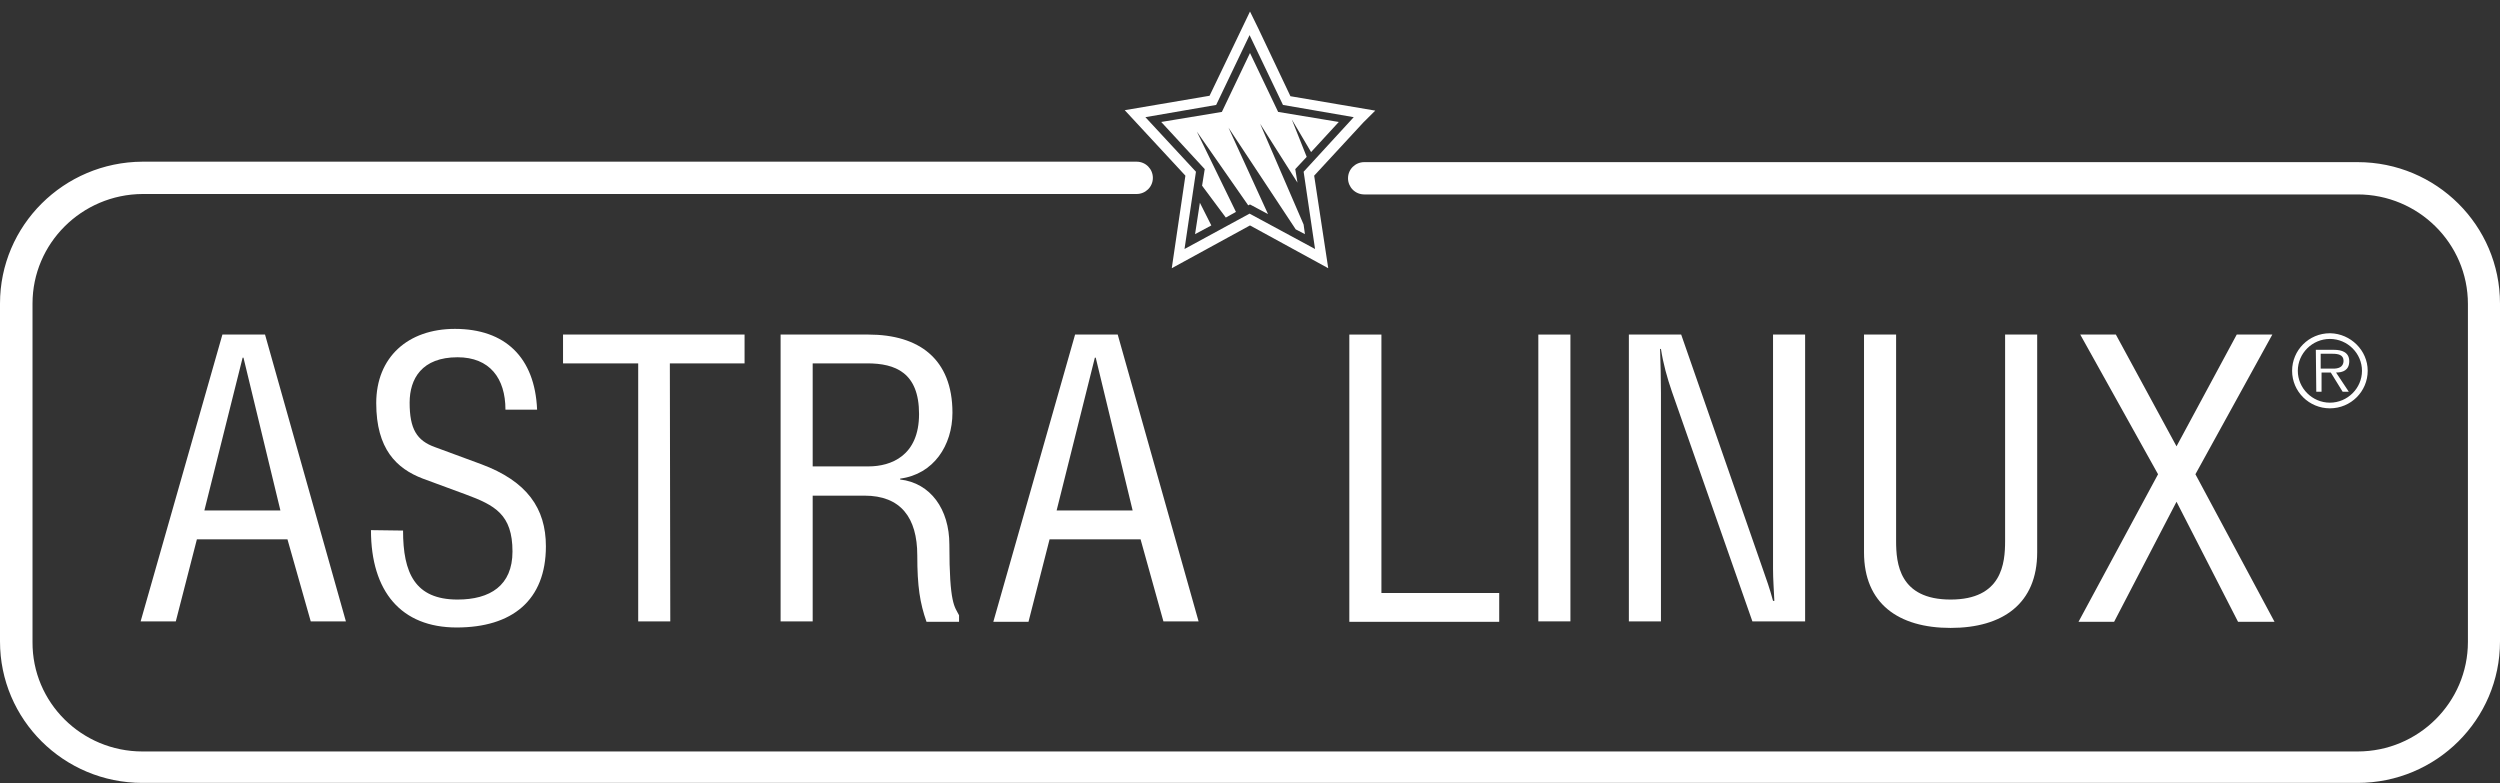<svg width="150" height="47" viewBox="0 0 150 47" fill="none" xmlns="http://www.w3.org/2000/svg">
    <rect x="0" y="0" width="150" height="47" fill="#333333" stroke="none"/>
    <g clip-path="url(#clip0_1805_8085)">
        <path d="M13.344 20.074H15.902L20.754 37.282H18.644L17.247 32.358H11.814L10.548 37.282H8.438L13.344 20.074ZM14.609 21.462H14.557L12.262 30.629H16.825L14.609 21.462Z" fill="white"/>
        <path d="M24.183 31.834C24.183 34.375 24.895 35.973 27.453 35.973C29.404 35.973 30.749 35.135 30.749 33.091C30.749 30.865 29.695 30.315 27.928 29.66L25.37 28.717C23.787 28.115 22.574 26.936 22.574 24.186C22.574 21.436 24.473 19.733 27.295 19.733C30.301 19.733 32.094 21.436 32.226 24.579H30.327C30.327 22.693 29.378 21.436 27.453 21.436C25.317 21.436 24.578 22.719 24.578 24.16C24.578 25.731 25 26.439 26.108 26.831L28.877 27.853C31.62 28.874 32.754 30.498 32.754 32.777C32.754 36.025 30.723 37.649 27.4 37.649C24.077 37.649 22.258 35.501 22.258 31.808L24.183 31.834Z" fill="white"/>
        <path d="M40.217 37.282H38.292V21.802H33.782V20.074H44.674V21.802H40.191L40.217 37.282Z" fill="white"/>
        <path d="M48.761 37.282H46.836V20.074H52.11C55.143 20.074 57.147 21.541 57.147 24.762C57.147 26.727 56.013 28.455 54.009 28.717V28.77C55.829 28.979 56.962 30.551 56.962 32.672C56.962 36.261 57.279 36.392 57.543 36.916V37.309H55.591C55.196 36.182 55.037 35.187 55.037 33.327C55.037 31.049 54.035 29.739 51.873 29.739H48.761V37.282ZM48.761 27.984H52.11C53.455 27.984 55.143 27.355 55.143 24.841C55.143 22.352 53.719 21.802 52.031 21.802H48.761V27.984Z" fill="white"/>
        <path d="M64.505 20.074H67.063L71.915 37.282H69.805L68.434 32.358H62.975L61.709 37.309H59.599L64.505 20.074ZM65.744 21.462H65.691L63.397 30.629H67.959L65.744 21.462Z" fill="white"/>
        <path d="M82.885 35.58H89.953V37.309H80.96V20.074H82.885V35.58Z" fill="white"/>
        <path d="M94.225 37.282H92.3V20.074H94.225V37.282Z" fill="white"/>
        <path d="M100.871 20.074L105.776 34.165C105.987 34.768 106.171 35.266 106.382 36.051H106.461C106.435 35.423 106.382 34.768 106.382 34.139V20.074H108.307V37.282H105.143L100.317 23.505C100.027 22.667 99.789 21.802 99.657 20.938H99.605C99.631 21.802 99.657 22.693 99.657 23.557V37.282H97.732V20.074H100.871Z" fill="white"/>
        <path d="M113.766 20.074V32.463C113.766 33.799 113.951 35.973 117.036 35.973C120.121 35.973 120.306 33.799 120.306 32.463V20.074H122.231V33.144C122.231 36.208 120.174 37.675 117.036 37.675C113.898 37.675 111.841 36.208 111.841 33.144V20.074H113.766Z" fill="white"/>
        <path d="M126.952 20.074L130.591 26.779L134.204 20.074H136.34L131.725 28.455L136.472 37.309H134.283L130.591 30.105L126.846 37.309H124.71L129.483 28.455L124.815 20.074H126.952Z" fill="white"/>
        <path d="M141.456 9.728H81.856C81.329 9.728 80.881 10.147 80.881 10.697C80.881 11.221 81.303 11.666 81.856 11.666H141.456C145.095 11.666 148.075 14.6 148.075 18.24V38.513C148.075 42.128 145.121 45.088 141.456 45.088H101.371H8.544C4.905 45.088 1.925 42.154 1.951 38.513V18.214C1.951 14.6 4.905 11.666 8.544 11.64H68.196C68.724 11.64 69.172 11.221 69.172 10.671C69.172 10.147 68.75 9.701 68.196 9.701H8.544C3.824 9.728 0 13.526 0 18.214V38.487C0 43.176 3.824 46.974 8.544 46.974H101.371H141.456C146.176 46.974 150 43.176 150 38.487V18.214C150 13.526 146.176 9.728 141.456 9.728Z" fill="white"/>
        <path d="M82.516 6.637L77.426 5.773L75.501 1.713L75 0.691L72.574 5.746L67.484 6.611L71.124 10.54L70.306 16.093L75 13.526L79.694 16.093L78.85 10.54L81.804 7.344L82.516 6.637ZM78.218 10.304L78.903 14.94L74.974 12.818L71.071 14.94L71.757 10.304L68.724 7.03L72.97 6.296L74.974 2.106L76.978 6.296L81.224 7.03L78.218 10.304Z" fill="white"/>
        <path d="M72.125 11.142L73.549 13.054L74.156 12.714L71.809 7.894L74.894 12.321L75 12.268L76.081 12.845L73.708 7.658L77.743 13.761L78.296 14.049L78.217 13.473L75.606 7.423L77.848 10.959L77.716 10.147L78.402 9.413L77.505 7.161L78.665 9.125L80.327 7.318L76.688 6.715L75 3.179L73.312 6.715L69.673 7.318L72.284 10.147L72.125 11.142Z" fill="white"/>
        <path d="M71.993 12.164L71.703 14.05L72.679 13.526L71.993 12.164Z" fill="white"/>
        <path d="M142.062 22.248C142.062 23.479 141.06 24.5 139.794 24.5C138.555 24.5 137.526 23.505 137.526 22.248C137.526 21.017 138.528 19.995 139.794 19.995C139.794 19.995 139.794 19.995 139.821 19.995C141.034 20.021 142.062 21.017 142.062 22.248ZM137.869 22.248C137.869 23.295 138.739 24.16 139.794 24.16C140.849 24.16 141.719 23.295 141.719 22.248C141.719 21.2 140.849 20.336 139.794 20.336C138.739 20.336 137.869 21.2 137.869 22.248ZM138.95 20.99H140.058C140.48 20.99 140.955 21.121 140.955 21.672C140.955 22.221 140.559 22.352 140.163 22.352L140.928 23.505H140.559L139.847 22.352H139.293V23.505H138.977L138.95 20.99ZM139.267 22.117H140.005C140.243 22.117 140.612 22.064 140.612 21.645C140.612 21.279 140.269 21.226 139.953 21.226H139.241V22.117H139.267Z" fill="white"/>
    </g>
    <defs>
        <clipPath id="clip0_1805_8085">
            <rect width="150" height="46.309" fill="white" transform="translate(0 0.691)"/>
        </clipPath>
    </defs>
</svg>
